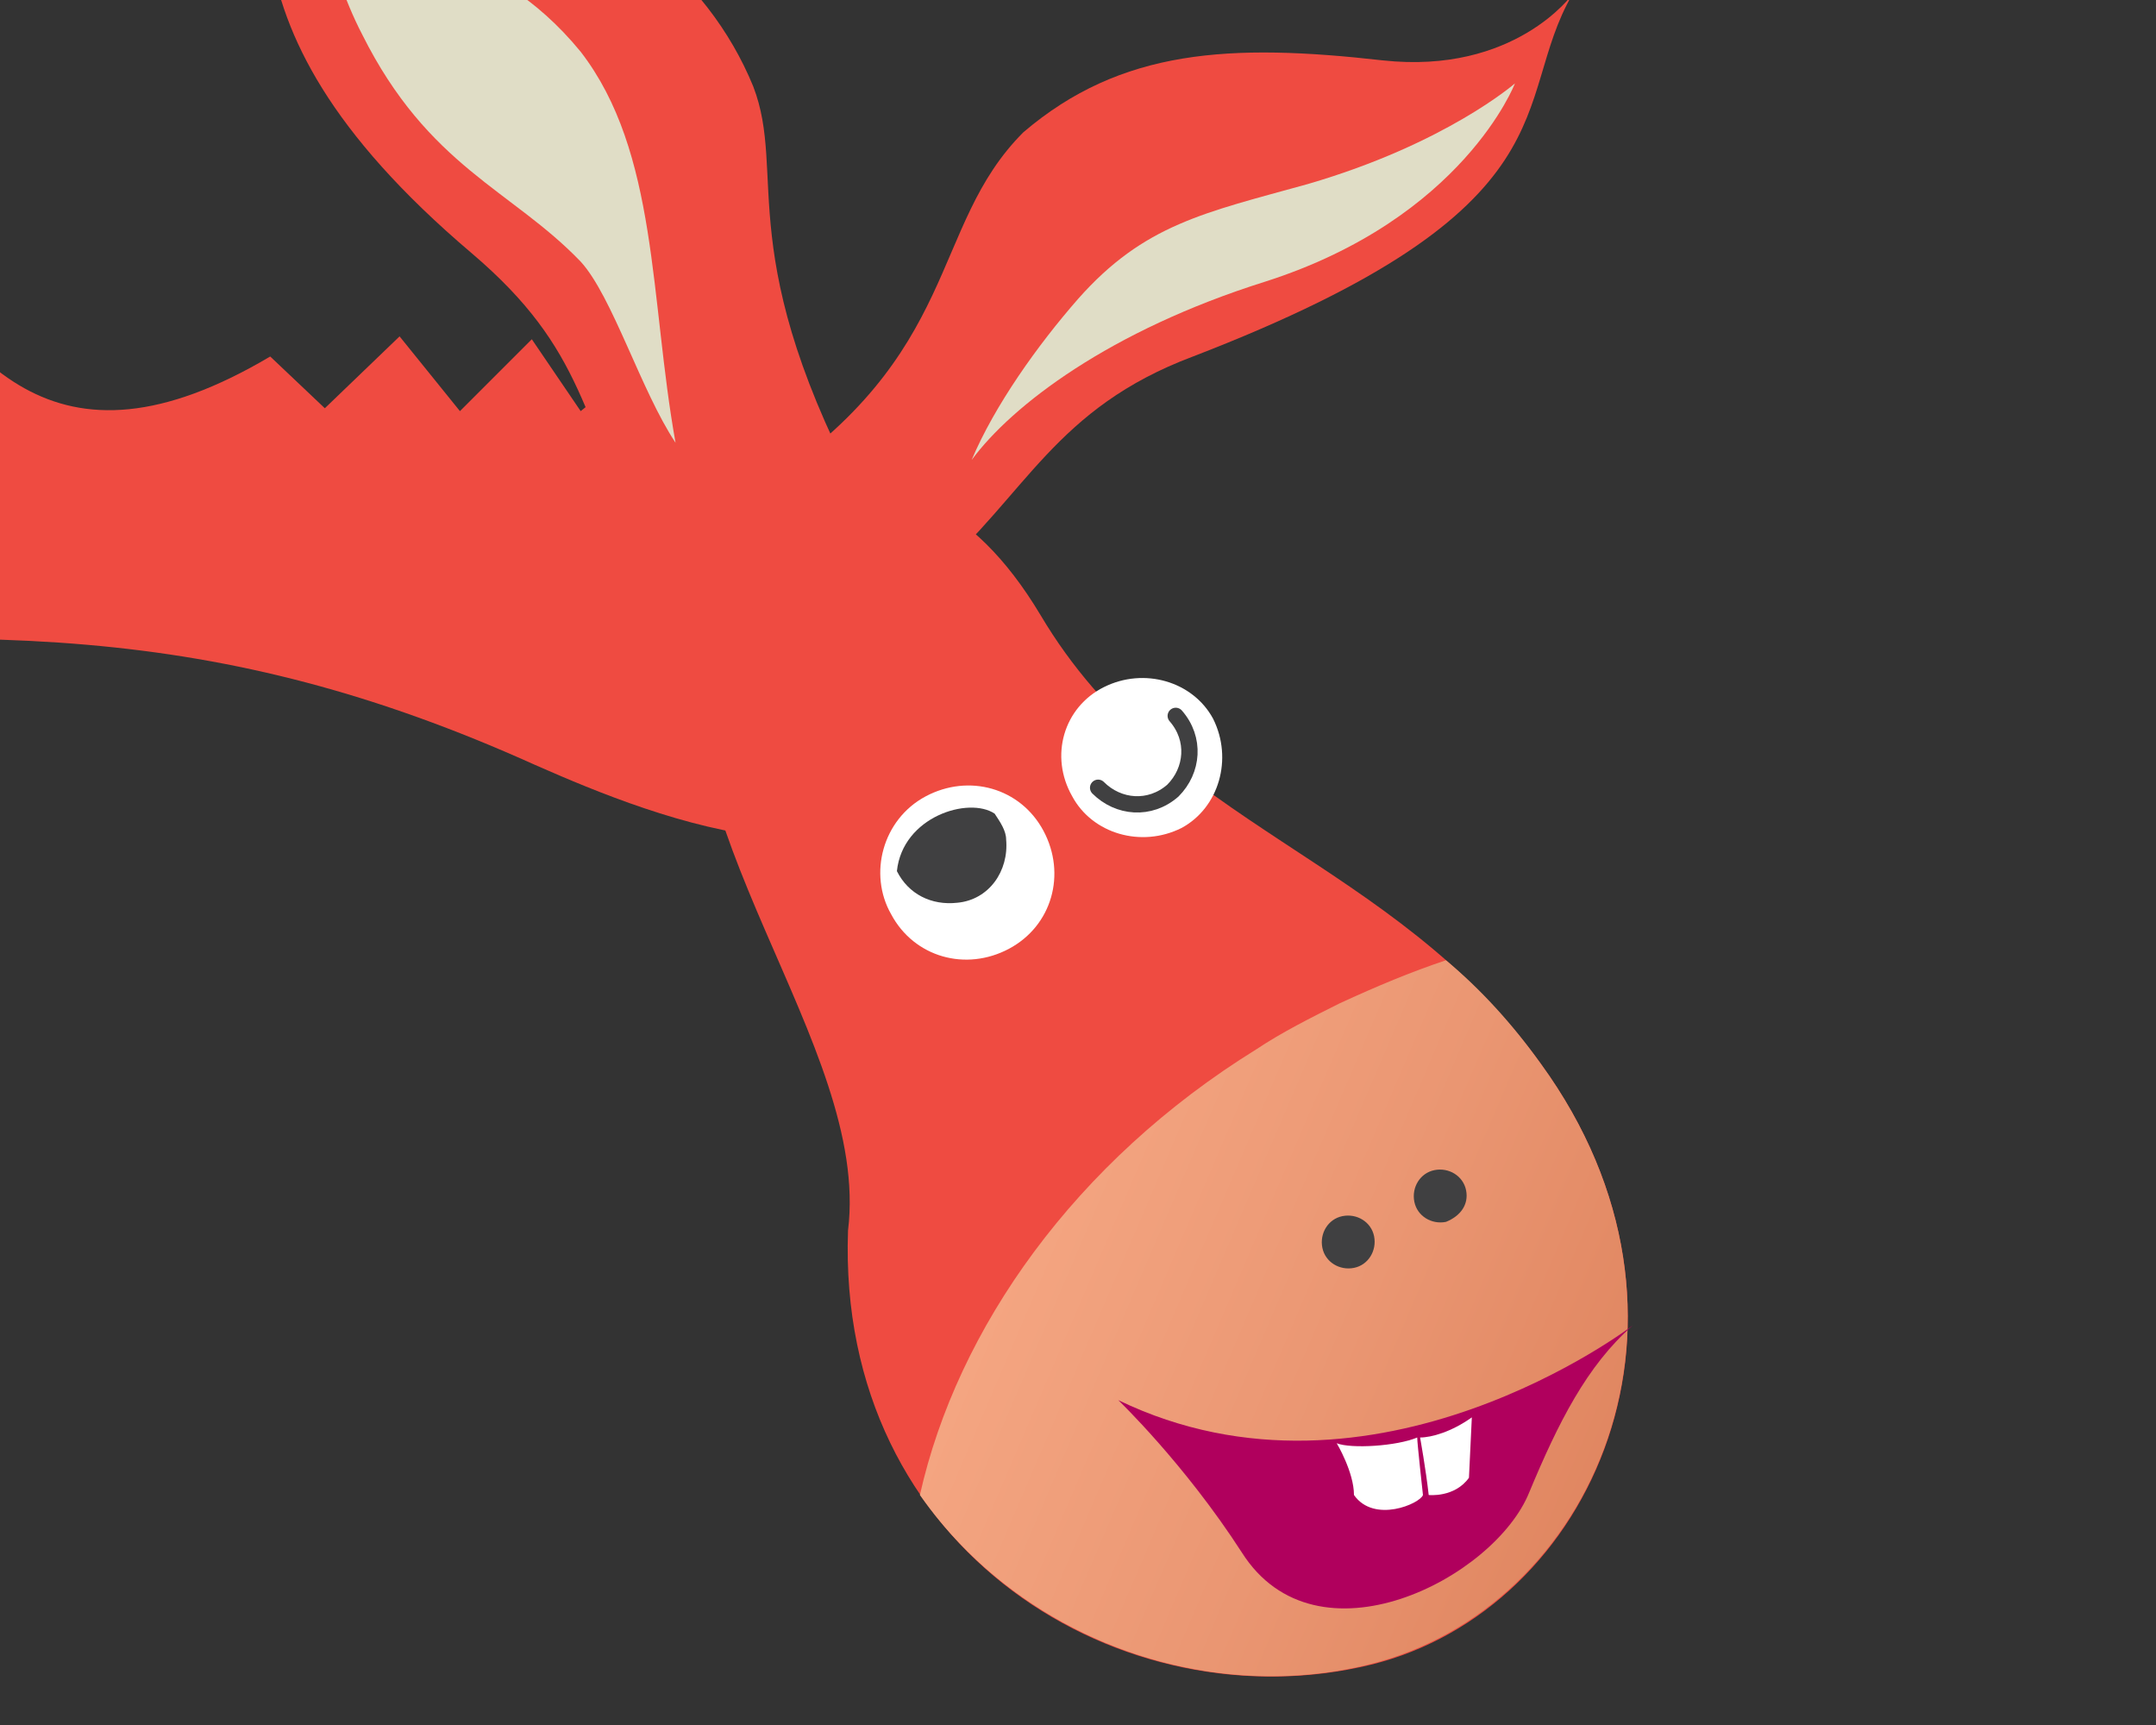 <?xml version="1.0" encoding="utf-8"?>
<!-- Generator: Adobe Illustrator 23.0.3, SVG Export Plug-In . SVG Version: 6.00 Build 0)  -->
<svg version="1.1" id="Réteg_1" xmlns="http://www.w3.org/2000/svg" xmlns:xlink="http://www.w3.org/1999/xlink" x="0px" y="0px"
	 viewBox="0 0 75 60" style="enable-background:new 0 0 75 60;" xml:space="preserve">
<rect x="0" y="0" width="75" height="60" fill="#333333" stroke="none"/>
<style type="text/css">
	.st0{fill-rule:evenodd;clip-rule:evenodd;fill:#EF4B41;}
	.st1{clip-path:url(#SVGID_2_);fill:url(#SVGID_3_);}
	.st2{fill-rule:evenodd;clip-rule:evenodd;fill:#DB453C;}
	.st3{fill-rule:evenodd;clip-rule:evenodd;fill:#E0DDC6;}
	.st4{fill-rule:evenodd;clip-rule:evenodd;fill:#FFFFFF;}
	.st5{fill-rule:evenodd;clip-rule:evenodd;fill:#404041;}
	.st6{fill-rule:evenodd;clip-rule:evenodd;fill:#B0005D;}
	.st7{clip-path:url(#SVGID_5_);fill:url(#SVGID_6_);}
	
		.st8{fill-rule:evenodd;clip-rule:evenodd;fill:none;stroke:#404041;stroke-width:0.567;stroke-linecap:round;stroke-linejoin:round;stroke-miterlimit:10;}
</style>
<path class="st0" d="M29.5,42.8C29.1,54,39.1,60,47.7,57.9C55.4,56,60,45.8,53.6,37c-5.2-7.2-13-8.2-17.4-15.6
	C31.3,13.2,25,18.5,24.4,21C22.7,28.7,30.3,36.3,29.5,42.8"/>
<g>
	<defs>
		<path id="SVGID_4_" d="M50.3,33.4c1.2,1,2.3,2.2,3.3,3.6c6.4,8.8,1.8,19-6,20.9C41.9,59.3,35.5,57,32,52
			c1.3-5.8,5.4-11.6,11.7-15.5c0.9-0.6,1.9-1.1,2.9-1.6C47.9,34.3,49.1,33.8,50.3,33.4"/>
	</defs>
	<clipPath id="SVGID_2_">
		<use xlink:href="#SVGID_4_"  style="overflow:visible;"/>
	</clipPath>
	
		<linearGradient id="SVGID_3_" gradientUnits="userSpaceOnUse" x1="-570.833" y1="455.58" x2="-570.507" y2="455.58" gradientTransform="matrix(77.502 33.808 -33.937 77.797 59733.125 -16101.724)">
		<stop  offset="0" style="stop-color:#F8AB87"/>
		<stop  offset="0.59" style="stop-color:#EA9672"/>
		<stop  offset="1" style="stop-color:#DF845E"/>
	</linearGradient>
	<polygon class="st1" points="22.1,57.4 54.7,71.6 69.1,38.6 36.5,24.4 	"/>
</g>
<path class="st0" d="M9.4,12.4c-15.2,9-12.1-17.7-28-13c-15.5,4.6-9.2,24.7,3.9,23.5c13.9-1.2,22.2-1.3,33.3,3.7
	c4.3,1.9,12.6,5.2,15-1.1c3.4-8.9-6.3-10.5-6.3-10.5c-0.4-0.5-1.1-1.8-1.1-1.8L24,14.6l-1.2-2.4l-2.6,2.1l-1.7-2.5
	C18,12.3,16,14.3,16,14.3l-2.1-2.6l-2.6,2.5L9.4,12.4"/>
<path class="st0" d="M30.2,17.7c-4.8-8.8-2.8-11.6-4-14.7c-1.6-3.9-5.3-6.8-10-7.7c-3.8-0.7-6.9-4.3-6.9-4.3
	C10-4.7,6.5,0.4,16.4,8.8c4,3.4,3.8,5.7,6.2,10.7C25.8,25.9,32,22,30.2,17.7"/>
<path class="st3" d="M10.9-4.4c2.8,3,6.1,2.3,9.3,6.2c2.7,3.5,2.4,8.6,3.3,13.6c-1.2-1.8-2.2-5.1-3.3-6.3c-2.4-2.5-5.3-3.3-7.6-7.9
	C11.3-1.3,10.9-4.4,10.9-4.4"/>
<path class="st0" d="M26.5,16.9c7-4.6,5.8-9,9.1-12.3c3.4-2.9,7.2-3.1,12.5-2.5c4.6,0.5,6.6-2.3,6.6-2.3C52.5,3.6,55,7.2,41.5,12.4
	c-4.8,1.8-5.8,4.8-9,7.6C27.7,26.3,23.7,19.5,26.5,16.9"/>
<path class="st3" d="M33.8,16c1.4-1.9,4.8-4.5,10.2-6.2c6.9-2.2,8.7-6.9,8.7-6.9S50.3,5,45.5,6.4c-3.6,1-5.7,1.4-8,4
	C36.1,12,34.6,14.1,33.8,16"/>
<path class="st4" d="M32.2,27.7c1.5-0.8,3.3-0.3,4.1,1.2c0.8,1.5,0.3,3.3-1.2,4.1c-1.5,0.8-3.3,0.3-4.1-1.2
	C30.2,30.4,30.7,28.5,32.2,27.7"/>
<path class="st4" d="M38.4,23.9c1.4-0.7,3.1-0.2,3.8,1.1c0.7,1.4,0.2,3.1-1.1,3.8c-1.4,0.7-3.1,0.2-3.8-1.1
	C36.5,26.3,37,24.6,38.4,23.9"/>
<path class="st5" d="M46.7,42.3c0.5-0.1,1,0.2,1.1,0.7c0.1,0.5-0.2,1-0.7,1.1c-0.5,0.1-1-0.2-1.1-0.7C45.9,42.9,46.2,42.4,46.7,42.3
	"/>
<path class="st5" d="M49.9,40.7c0.5-0.1,1,0.2,1.1,0.7c0.1,0.5-0.2,0.9-0.7,1.1c-0.5,0.1-1-0.2-1.1-0.7
	C49.1,41.3,49.4,40.8,49.9,40.7"/>
<path class="st6" d="M56.8,46.1c-1.6,1.4-2.6,3.4-3.6,5.8c-1.2,3-7.4,6.2-10,2.1c-2-3.1-4.3-5.3-4.3-5.3
	C47.8,53,56.8,46.1,56.8,46.1"/>
<path class="st4" d="M46.5,50.2c0.5,0.2,2.1,0.1,2.8-0.2c0,0.2,0.2,2,0.2,2c-0.1,0.3-1.7,1-2.4,0C47.1,51.2,46.5,50.2,46.5,50.2"/>
<path class="st4" d="M49.4,50c0,0,0.2,1.1,0.3,2c0,0,0.9,0.1,1.4-0.6l0.1-2.1C50.5,49.8,49.8,50,49.4,50"/>
<path class="st8" d="M38.2,27.4c0.7,0.7,1.8,0.8,2.6,0.1c0.7-0.7,0.8-1.8,0.1-2.6"/>
<path class="st5" d="M35,29.2c0-0.3-0.2-0.6-0.4-0.9c-0.9-0.6-3.2,0.1-3.4,2c0.4,0.8,1.2,1.2,2.1,1.1C34.4,31.3,35.1,30.3,35,29.2"
	/>
</svg>
